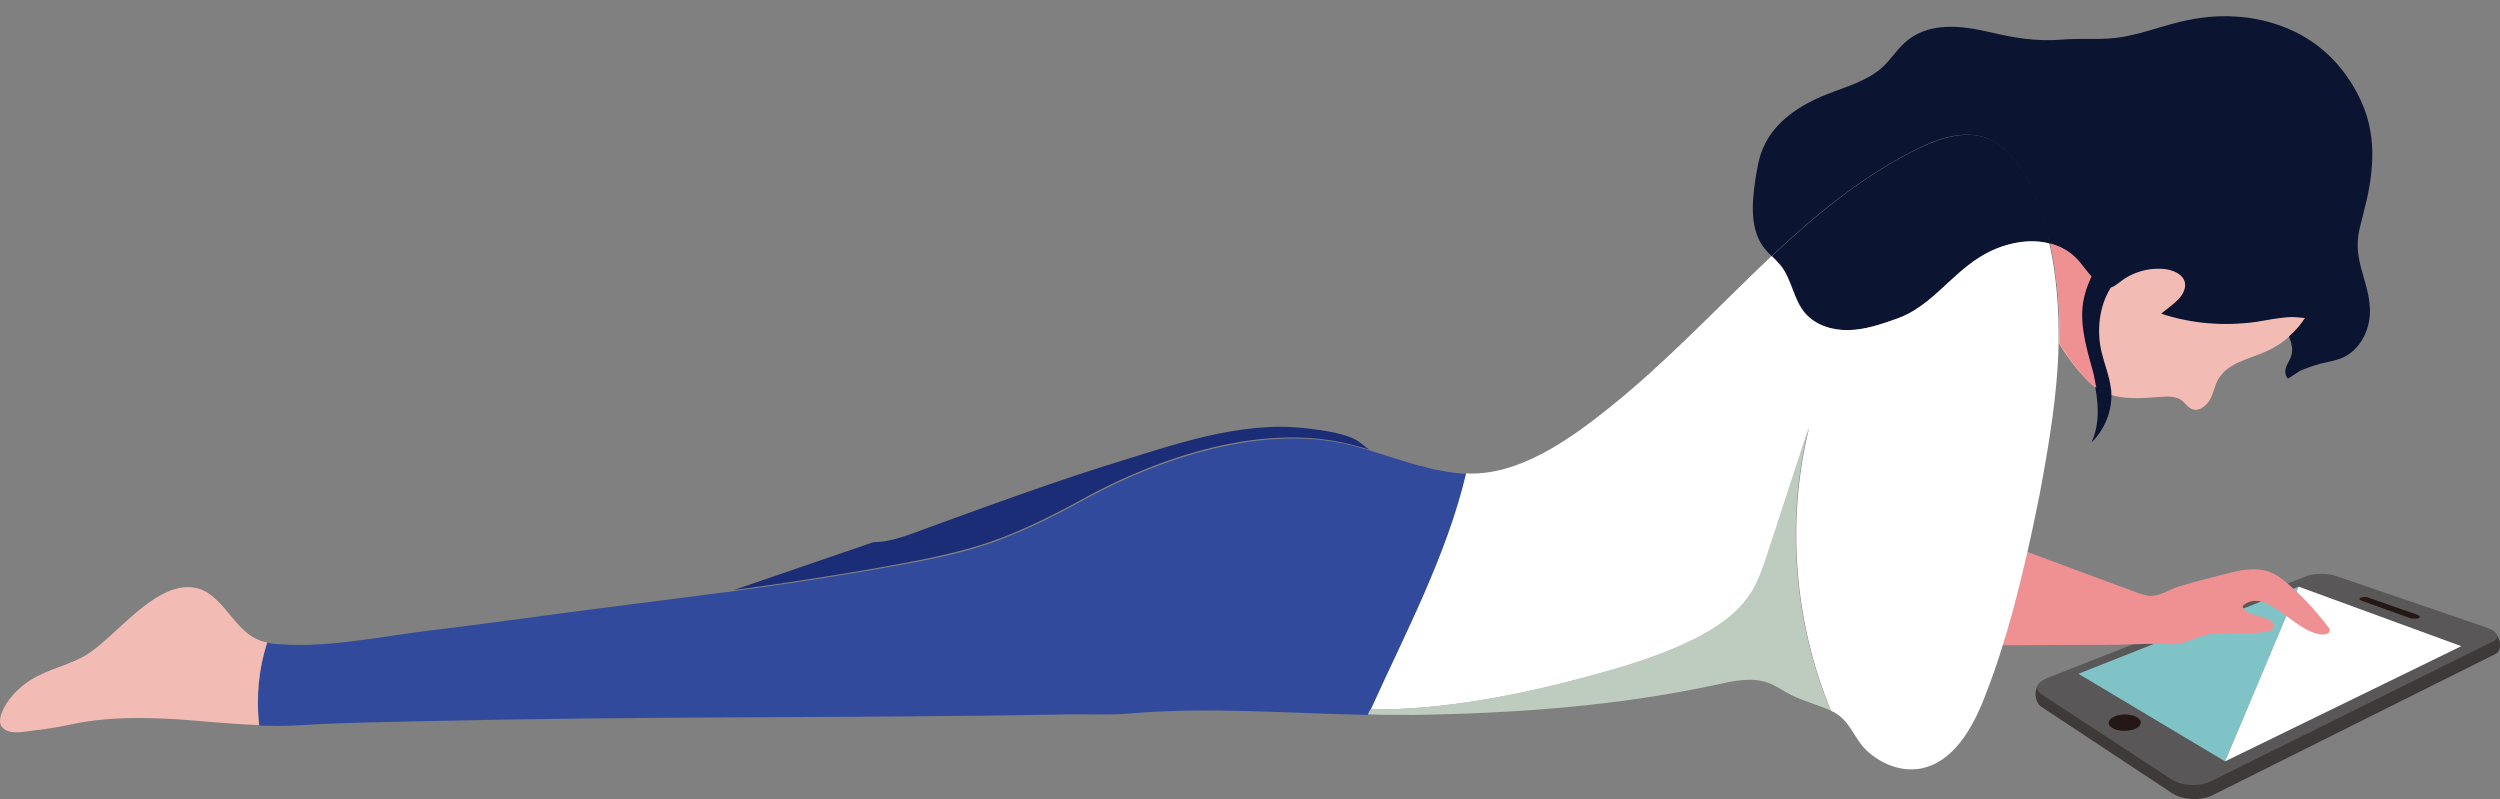<?xml version="1.0" encoding="utf-8"?>
<!-- Generator: Adobe Illustrator 28.3.0, SVG Export Plug-In . SVG Version: 6.00 Build 0)  -->
<!DOCTYPE svg PUBLIC "-//W3C//DTD SVG 1.1//EN" "http://www.w3.org/Graphics/SVG/1.1/DTD/svg11.dtd">
<svg version="1.1" id="_レイヤー_1" xmlns:x="http://ns.adobe.com/Extensibility/1.0/" xmlns:i="http://ns.adobe.com/AdobeIllustrator/10.0/" xmlns:graph="http://ns.adobe.com/Graphs/1.0/"
	 xmlns="http://www.w3.org/2000/svg" xmlns:xlink="http://www.w3.org/1999/xlink" x="0px" y="0px" viewBox="0 0 516.5 165.1"
	 style="enable-background:new 0 0 516.5 165.1;" xml:space="preserve">
<rect x="0" y="0" width="516.5" height="165.1" fill="#808080" stroke="none"/>
<style type="text/css">
	.st0{fill:#3E3A39;}
	.st1{fill:#595757;}
	.st2{fill:#231815;}
	.st3{fill:#7FC3C7;}
	.st4{fill:#FFFFFF;}
	.st5{fill:#EF9193;}
	.st6{fill:#1B2D76;}
	.st7{fill:#F2BBB4;}
	.st8{fill:#314A9C;}
	.st9{fill:#0B1430;}
	.st10{fill:#BECCBF;}
</style>
<path class="st0" d="M457.1,164.3c-2.4,1.2-6.2,1-8.3-0.4L421.7,146c-1.5-1-1.7-4.5,0.4-5.3l54.8-19.3c1.5-0.6,4.2-0.6,6,0l31.4,8.7
	c2.4,0.8,2.9,4.2,1.3,5L457.1,164.3L457.1,164.3z"/>
<path class="st1" d="M456.8,161.4c-2.4,1.2-6.1,1-8.2-0.4l-26.9-17.6c-1.5-1-0.9-2.4,1.2-3.3l53.7-21.1c1.5-0.6,4.2-0.6,6,0l31,10.6
	c2.4,0.8,3.1,2.1,1.5,2.9L456.8,161.4L456.8,161.4z"/>
<path class="st2" d="M441.1,150.6c1.4-0.6,1.6-1.7,0.4-2.4c-1.1-0.7-3.2-0.8-4.6-0.2c-1.4,0.6-1.7,1.7-0.5,2.4
	C437.5,151.1,439.6,151.2,441.1,150.6L441.1,150.6z"/>
<polygon class="st3" points="429.4,139.2 459.7,157.3 474.9,121.2 "/>
<polygon class="st4" points="474.9,121.2 459.7,157.3 508.5,133.5 "/>
<path class="st2" d="M497.9,127.7l-10-3.6c-0.5-0.2-0.6-0.5-0.2-0.6c0.4-0.2,1.2-0.2,1.7,0l10,3.5c0.6,0.2,0.7,0.5,0.3,0.7
	C499.2,127.9,498.4,127.8,497.9,127.7L497.9,127.7L497.9,127.7z"/>
<path class="st5" d="M441.7,122.5c1,0.3,2,0.7,3,0.6c1.9-0.1,4-1.6,6-2.1c2.7-0.8,5.5-1.5,8.2-2.2c3.3-0.9,6.9-1.8,10.1-0.6
	c1.5,0.6,2.8,1.6,4,2.7c3,2.6,5.6,5.5,8,8.6c0.2,0.2,0.4,0.5,0.3,0.8c0,0.6-0.8,0.8-1.4,0.8c-3.4-0.1-7-3.7-9.8-5.4
	c-1.1-0.7-2.2-1.3-3.4-1.5s-2.6,0.1-3.4,1.1c0.9,2.2,4.2,1.6,6,3.1c0.3,0.3,0.6,0.7,0.5,1.1c-0.1,0.5-0.7,0.8-1.2,0.9
	c-4.3,1-9-0.3-13.3,0.9c-2.6,0.7-4.4,2-7.1,1.8c-3.5-0.2-7.1,0-10.6,0.1c-7,0-13.9,0.1-20.9,0.1c-1,0-2,0-3,0
	c2-6.4,3.7-12.8,5.1-19.3C426.5,116.9,434.1,119.7,441.7,122.5L441.7,122.5z"/>
<path class="st6" d="M180.5,112c3.9,0,7.7-1.7,11.3-3c4.1-1.5,8.3-3,12.4-4.5c8.1-2.9,16.3-5.8,24.6-8.4c13.1-4,27.4-9.3,41.2-7.6
	c3.2,0.4,8.7,1,11.2,3.1c0.5,0.4,1.1,0.9,1.7,1.3c-0.9-0.3-1.9-0.6-2.8-0.8c-18.5-5.2-40.6,2.2-56.8,11.2l0,0
	c-4.9,2.7-9.9,5.2-15.1,7.3c-9.4,3.8-19.6,5.4-29.6,7.2c-5.4,0.9-10.9,1.8-16.3,2.6c-3.6,0.5-7.1,1-10.7,1.5"/>
<path class="st7" d="M423.6,50.3c1.8,0.5,3.5,1.3,4.9,2.6c0.8,0.7,1.5,1.6,2.2,2.5c1.1,1.4,2.2,2.7,3.7,3.6c0,0,0,0,0.1,0
	c0.5,0.2,0.9,0.4,1.4,0.4c0.8,0,1.5-0.7,2.2-1.2c2.6-2.1,6.1-3.1,9.5-2.7c2.1,0.3,4.7,1.6,3.9,4.2c-0.4,1.5-1.7,2.5-2.9,3.5
	c-0.6,0.5-1.3,1-1.9,1.5c6.3,2.1,13,2.6,19.6,1.7c2.4-0.4,4.8-0.9,7.2-1c1,0,1.9,0.1,2.9,0.2c-0.9,1.4-2,2.7-3.3,3.8
	c-1.4,1.3-3.1,2.4-4.9,3.2c-3.6,1.6-8.1,2.4-10,5.9c-0.7,1.3-0.9,2.9-1.7,4.2s-2.3,2.4-3.7,1.8c-0.9-0.4-1.4-1.3-2.1-1.8
	c-1.2-0.9-2.9-0.8-4.4-0.7c-4.1,0.3-8.5,0.7-12.1-1.2c-0.2-0.1-0.4-0.2-0.6-0.3c-1.2-0.7-2.2-1.7-3.1-2.7c-0.4-0.4-0.7-0.8-1.1-1.2
	c-1.5-1.8-2.8-3.6-4-5.6C425.6,64.1,425.1,57.1,423.6,50.3L423.6,50.3z"/>
<path class="st8" d="M55.2,132.8c0.1,0,0.2,0,0.4,0.1c11.2,1.3,22.6-1.4,33.7-2.7c10-1.2,19.9-2.6,29.8-3.9
	c10.9-1.4,21.8-2.8,32.7-4.2c3.6-0.5,7.1-1,10.7-1.5c5.4-0.8,10.9-1.7,16.3-2.6c10-1.8,20.2-3.3,29.6-7.2c5.2-2.1,10.2-4.6,15.1-7.3
	c16.1-8.9,38.3-16.4,56.8-11.2c0.9,0.3,1.9,0.5,2.8,0.8c6.5,2,12.9,4.4,19.8,4.8c0,0,0.1,0,0.1,0c-4.1,16.9-12.5,32.7-19.8,48.8
	c-0.1,0.3-0.3,0.7-0.5,1c-16.4-0.3-33-1.7-49.2-0.3c-4.3,0.4-8.9,0.1-13.3,0.2c-22.2,0.4-44.4,0.5-66.6,0.6
	c-22.2,0.1-44.4,0.3-66.5,0.8c-8.2,0.2-16.4,0.3-24.5,0.8c-3,0.2-6,0.2-9,0.1C52.9,144.1,53.5,138.3,55.2,132.8L55.2,132.8z"/>
<path class="st7" d="M0.3,147.4c1.1-2.9,3.4-5.2,6-6.9c4-2.5,8.5-3.1,12.3-5.7c5.8-4,13.1-13.8,20.6-13.5c7.2,0.3,8.9,10.3,16,11.4
	c-1.8,5.5-2.3,11.3-1.7,17.1c-5.7-0.2-11.3-0.8-16.9-1.2c-7-0.4-14.2-0.5-21.1,0.9c-2.9,0.6-5.5,1.1-8.4,1.4c-2,0.2-5.2,1.1-6.7-0.7
	C-0.2,149.5,0,148.3,0.3,147.4L0.3,147.4z"/>
<path class="st9" d="M411.9,29.2c4.9,2.8,7.9,8.9,9.6,14c0.8,2.3,1.5,4.7,2,7.1c-4.6-1.2-10,0.2-14.2,2.7
	c-6.3,3.9-10.4,10.5-17.5,12.9c-3.2,1.1-6.4,2.2-9.7,2.3c-3.4,0.1-6.9-0.9-9.1-3.5c-2.4-2.8-2.8-6.9-5-9.8c-0.6-0.7-1.2-1.4-1.9-2
	c9-8.5,18.5-16.3,29.6-21.9C400.6,28.6,406.7,26.3,411.9,29.2L411.9,29.2z"/>
<path class="st4" d="M302.9,97.8c10.8,0.6,21.5-7.1,29.5-13.5c11.9-9.5,22.5-20.9,33.6-31.4c0.7,0.7,1.3,1.3,1.9,2
	c2.3,2.9,2.6,7,5,9.8c2.2,2.5,5.7,3.6,9.1,3.5c3.4-0.1,6.6-1.2,9.7-2.3c7.1-2.4,11.1-9,17.5-12.9c4.2-2.6,9.6-3.9,14.2-2.7
	c1.5,6.8,2,13.8,1.9,20.8c-0.2,10.3-2,20.8-3.9,31c-0.8,3.9-1.6,7.9-2.5,11.8c-1.5,6.5-3.1,13-5.1,19.3c-1.1,3.7-2.4,7.3-3.8,10.9
	c-2.5,6.4-6.5,13.5-13.3,14.7c-4,0.7-8.1-1-11-3.7c-2.8-2.6-3.3-6.2-7.1-8.1c-0.1-0.1-0.2-0.1-0.3-0.1c-7.6-18.4-9.3-39.3-4.5-58.6
	c-2.9,8.9-5.8,17.8-8.7,26.6c-0.8,2.5-1.6,5-3,7.2c-2.8,4.6-7.4,7.7-12.2,10.1c-6.9,3.4-14.3,5.7-21.7,7.6
	c-14.7,3.9-29.9,6.9-45,6.8C290.5,130.5,298.9,114.7,302.9,97.8L302.9,97.8z"/>
<path class="st10" d="M328.1,139.7c7.4-2,14.8-4.2,21.7-7.6c4.8-2.4,9.5-5.5,12.2-10.1c1.3-2.2,2.2-4.8,3-7.2
	c2.9-8.9,5.8-17.8,8.7-26.6c-4.8,19.4-3.1,40.2,4.5,58.6c-2.6-1.2-5.5-1.9-8.1-3.2c-1.6-0.8-3.1-1.9-4.7-2.5
	c-3.5-1.3-7.4-0.4-11,0.4c-20.5,4.4-41.5,5.9-62.5,6.2c-3.1,0-6.2,0-9.3-0.1c0.1-0.3,0.3-0.7,0.5-1
	C298.2,146.6,313.5,143.7,328.1,139.7L328.1,139.7z"/>
<path class="st9" d="M487.1,50.4c0-2,0.6-4,1.1-6c2.1-7.9,3.1-15.7-0.3-23.3c-2.9-6.4-7.5-11.5-13.9-14.6
	c-6.9-3.3-14.8-3.9-22.2-2.3c-4.4,0.9-8.6,2.6-13.1,3.4c-4.4,0.8-8.6,0.2-12.9,0.6c-5.2,0.4-9.8-0.4-14.9-1.6
	c-5.6-1.3-11.9-2-16.5,1.5c-2.2,1.6-3.6,4.1-5.6,5.9c-3.2,2.8-7.4,3.9-11.4,5.5c-5.4,2.1-10.8,5.6-13.1,11c-1,2.2-1.3,4.6-1.7,7
	c-0.7,4.8-1,10.2,2,13.9c0.4,0.5,0.9,1,1.4,1.5c9-8.5,18.5-16.3,29.6-21.9c4.9-2.5,11.1-4.7,16.2-1.8c4.9,2.8,7.9,8.9,9.6,14
	c0.8,2.3,1.5,4.7,2,7.1c1.8,0.5,3.5,1.3,4.9,2.6c0.8,0.7,1.5,1.6,2.2,2.5c0.5,0.6,0.9,1.1,1.4,1.7c-0.5,1.2-1,2.3-1.3,3.5
	c-1.5,5,0,10.4,1.4,15.4c0.2,0.7,0.4,1.4,0.5,2.1c1,4.5,1.5,9.2-0.4,13.3c2.7-2.6,4.3-6.5,4.1-10.3c0-0.3,0-0.6-0.1-0.9
	c-0.3-2.5-1.3-4.9-1.9-7.4c-1.1-4.5-0.5-9.6,1.9-13.4c0.6-0.2,1.2-0.7,1.8-1.1c2.6-2.1,6.1-3.1,9.5-2.7c2.1,0.3,4.7,1.6,3.9,4.2
	c-0.4,1.5-1.7,2.5-2.9,3.5c-0.6,0.5-1.3,1-1.9,1.5c6.3,2.1,13,2.6,19.6,1.7c2.4-0.4,4.8-0.9,7.2-1c1,0,1.9,0.1,2.9,0.2
	c-0.9,1.4-2,2.7-3.3,3.8c0.5,1.3,0.9,2.6,0.5,3.9c-0.2,0.8-0.7,1.5-1,2.2s-0.4,1.7,0.1,2.4c0.1,0.1,0.1,0.1,0.2,0.2
	c0.1,0,2.2-1.4,2.5-1.6c1.4-0.6,2.9-1.1,4.3-1.5c1.6-0.4,3.2-0.6,4.7-1.3c3.7-1.8,5.7-6.2,5.4-10.3C489.4,59,487,54.9,487.1,50.4
	L487.1,50.4z"/>
<path class="st5" d="M423.6,50.3c1.8,0.5,3.5,1.3,4.9,2.6c0.8,0.7,1.5,1.6,2.2,2.5c0.5,0.6,0.9,1.2,1.4,1.7c-0.5,1.2-1,2.3-1.3,3.5
	c-1.5,5,0,10.4,1.4,15.4c0.2,0.7,0.4,1.4,0.5,2.1c0.1,0.7,0.3,1.3,0.4,2c-0.9-0.6-1.7-1.4-2.4-2.2c-0.4-0.4-0.7-0.8-1.1-1.2
	c-1.5-1.8-2.8-3.6-4-5.6C425.6,64,425.1,57.1,423.6,50.3L423.6,50.3z"/>
</svg>
